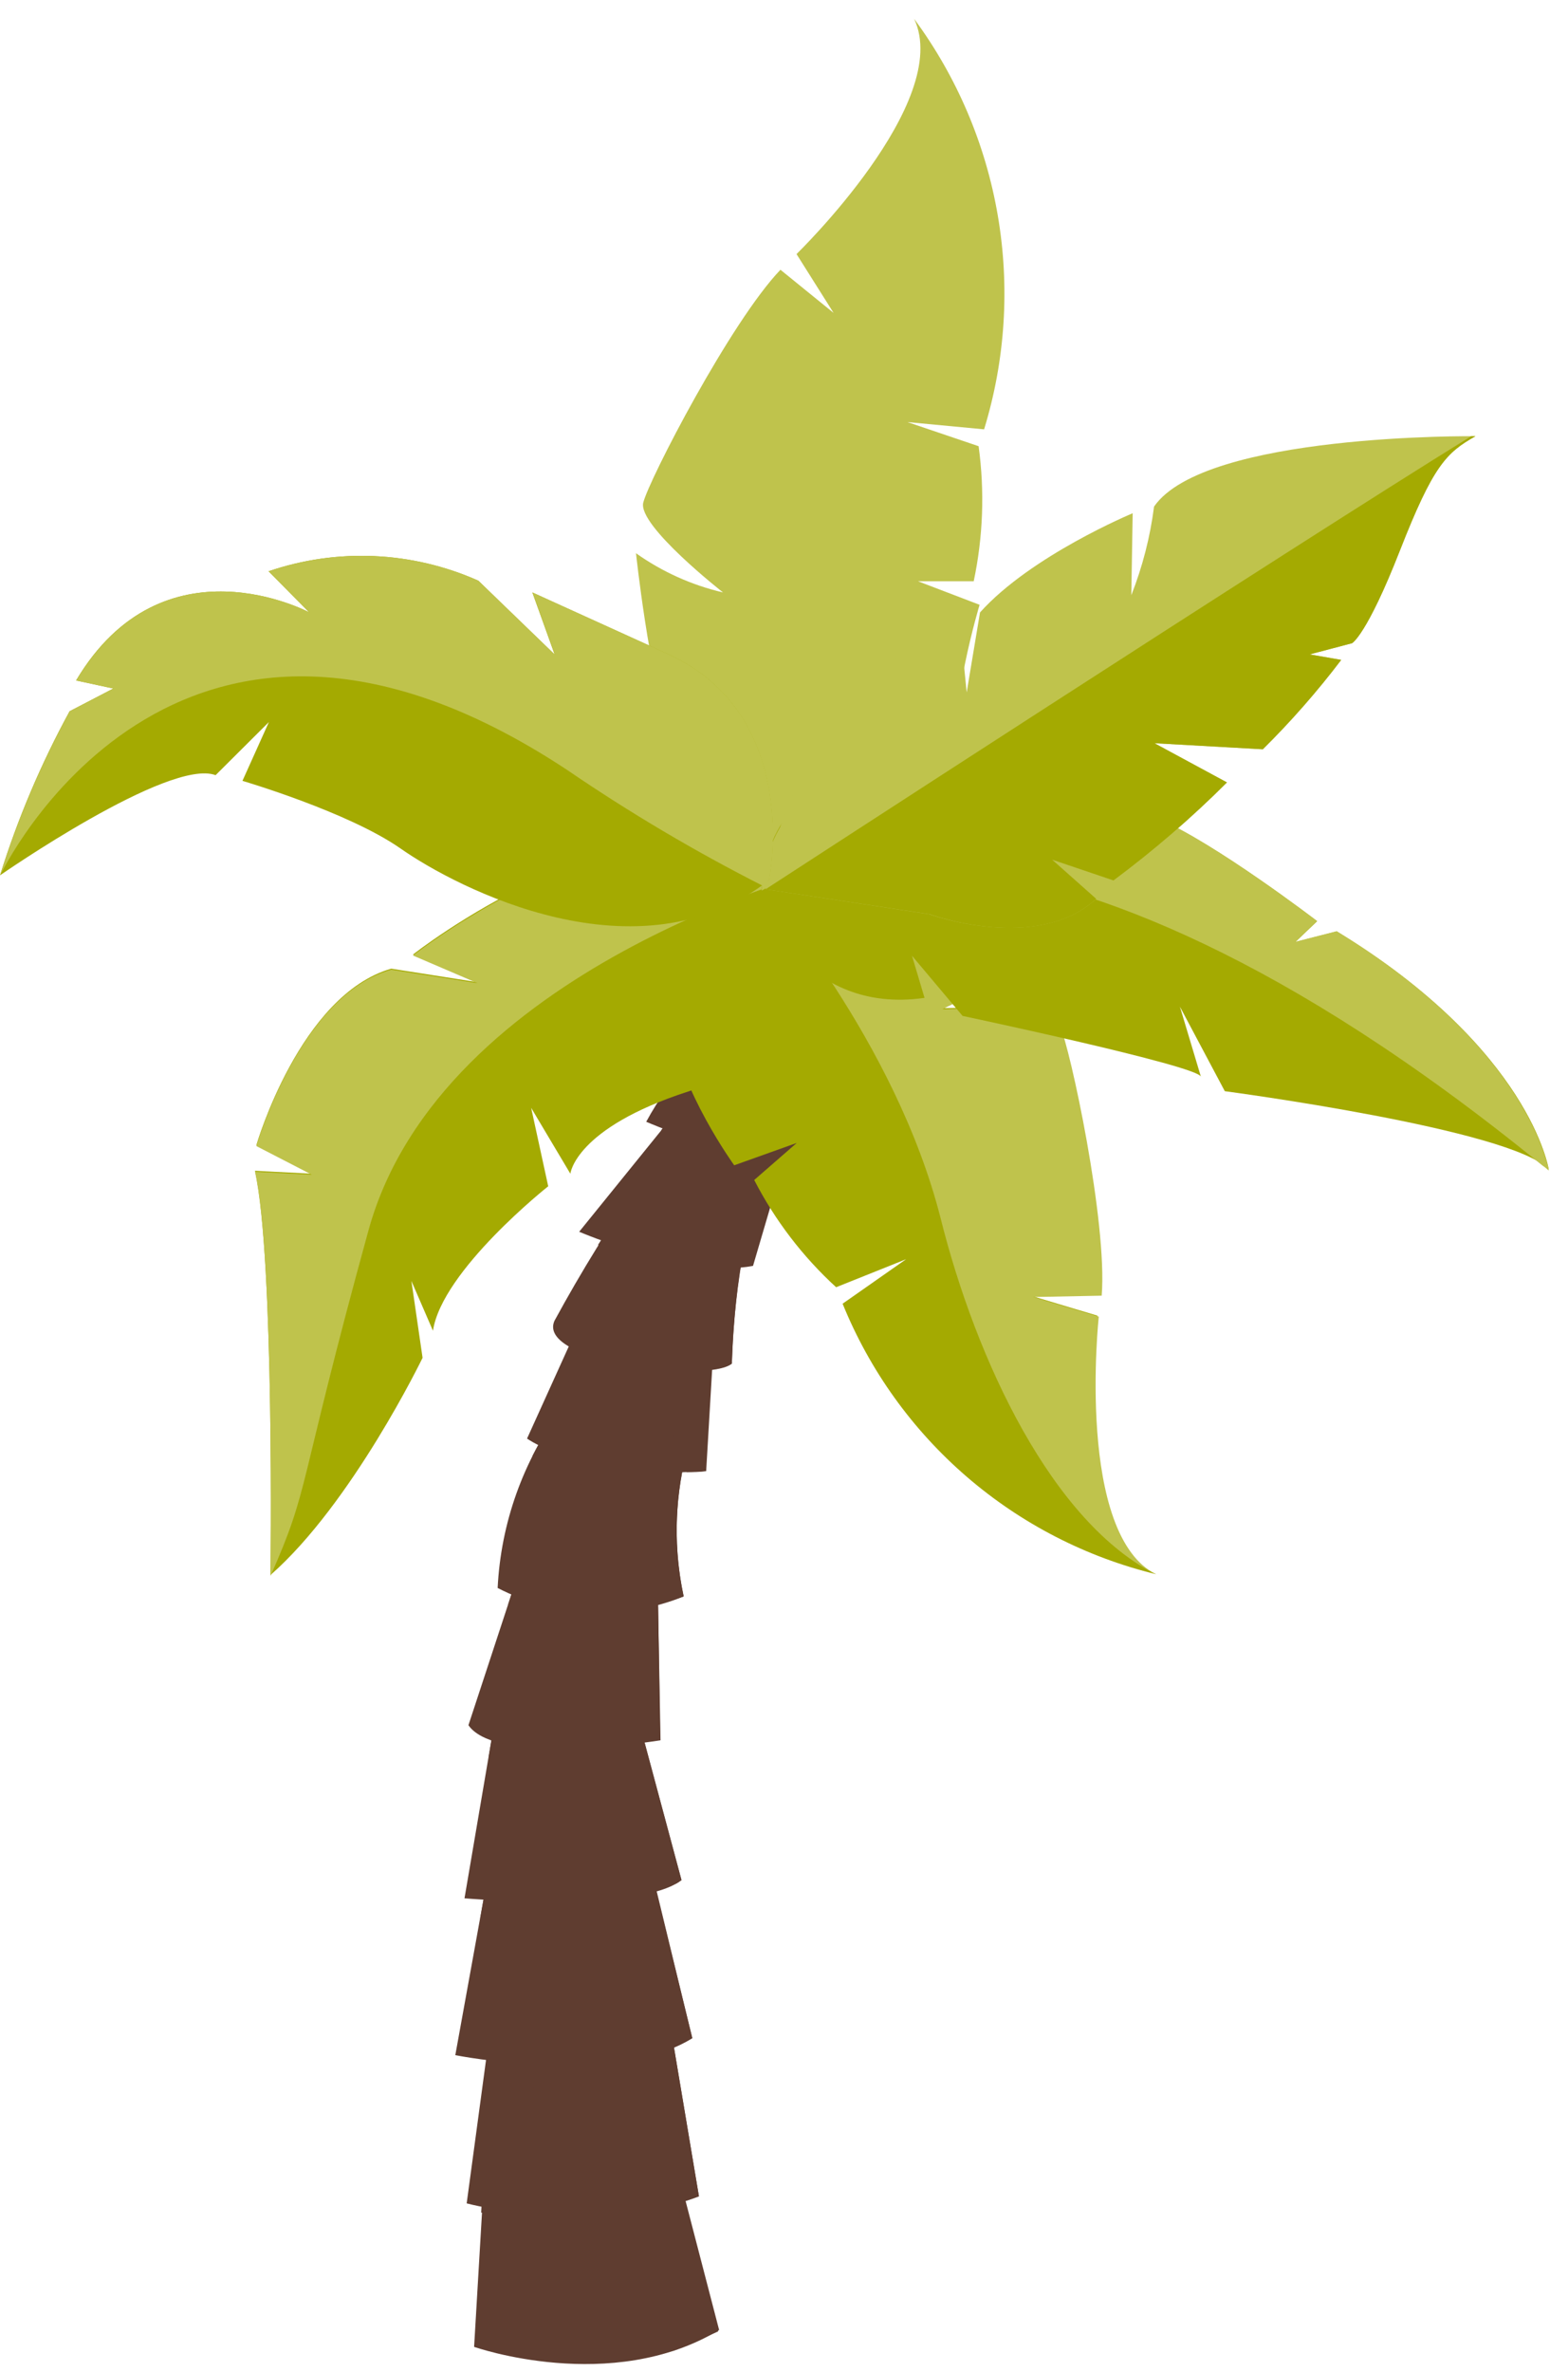 <svg width="80" height="121" viewBox="0 0 80 121" fill="none" xmlns="http://www.w3.org/2000/svg">
<path d="M24.66 111.71L24.189 119.71C24.189 119.71 31.189 122.17 36.69 118.85L34.61 110.85L24.66 111.71Z" fill="#5F3D30"/>
<path d="M34.61 110.91L24.61 111.71L24.55 112.86C24.55 112.86 32.91 114.06 34.33 119.92C34.75 119.73 36.23 119.12 36.64 118.92L34.61 110.91Z" fill="#5F3D30"/>
<path d="M24.89 104.39L23.81 112.39C23.81 112.39 30.24 114.11 35.66 112.03L34.3 103.92L24.89 104.39Z" fill="#5F3D30"/>
<path d="M34.309 103.98L24.839 104.75L24.779 105.9C24.779 105.9 32.639 107.02 34.409 112.43C34.834 112.321 35.251 112.187 35.659 112.03L34.309 103.98Z" fill="#5F3D30"/>
<path d="M24.739 96.5L23.23 104.83C23.23 104.83 31.3 106.45 35.32 103.95L33.32 95.82L24.739 96.5Z" fill="#5F3D30"/>
<path d="M33.38 95.96L24.71 96.66L24.5 97.86C25.57 98.04 32.5 99.42 34.05 104.58C34.493 104.419 34.918 104.215 35.32 103.97L33.38 95.96Z" fill="#5F3D30"/>
<path d="M25.269 87.61L23.699 96.83C23.699 96.83 32.629 97.59 34.769 95.9L32.349 86.9L25.269 87.61Z" fill="#5F3D30"/>
<path d="M32.61 87.84L25.13 88.44L24.93 89.62C25.75 89.76 32.77 91.05 34.459 96.1C34.569 96.044 34.673 95.977 34.77 95.9L32.61 87.84Z" fill="#5F3D30"/>
<path d="M33.55 80.56L33.7 88.77C33.7 88.77 25.36 90.13 23.9 88L26.61 79.75L33.55 80.56Z" fill="#5F3D30"/>
<path d="M33.56 80.84L26.42 80.32L25.92 81.86C28.06 82.8 32.01 85.03 32.68 88.86L33.68 88.72L33.56 80.84Z" fill="#5F3D30"/>
<path d="M28.65 71.86C26.687 74.519 25.553 77.699 25.39 81C26.846 81.753 28.449 82.181 30.087 82.255C31.726 82.33 33.361 82.048 34.88 81.43C34.273 78.584 34.446 75.626 35.38 72.87L28.65 71.86Z" fill="#5F3D30"/>
<path d="M34.99 74.25L27.79 73.13C27.59 73.46 27.38 73.85 27.16 74.28C28.51 74.91 33.34 77.43 34.03 81.72C34.31 81.64 34.59 81.54 34.88 81.43C34.372 79.059 34.41 76.604 34.99 74.25Z" fill="#5F3D30"/>
<path d="M30.06 66.38L26.89 73.38C26.89 73.38 29.829 75.48 35.969 75.04L36.39 67.92L30.06 66.38Z" fill="#5F3D30"/>
<path d="M28.939 68.92C29.939 69.34 34.469 71.49 35.029 75.09C35.34 75.09 35.669 75.09 36.029 75.04L36.37 69.24L29.37 68.06L28.939 68.92Z" fill="#5F3D30"/>
<path d="M32.8 60.07C31.163 62.418 29.657 64.855 28.29 67.37C27.349 69.47 36.06 70.58 37.34 69.56C37.34 69.56 37.49 63.68 38.63 61.56L32.8 60.07Z" fill="#5F3D30"/>
<path d="M30.51 63.5C31.98 64.21 35.7 66.32 36.86 69.75C37.032 69.707 37.195 69.633 37.34 69.53C37.398 67.452 37.625 65.382 38.02 63.34L31.3 62.29L30.51 63.5Z" fill="#5F3D30"/>
<path d="M34.06 57.26L29.55 62.83C29.55 62.83 35.12 65.22 38.42 64.57L40.21 58.48L34.06 57.26Z" fill="#5F3D30"/>
<path d="M40.06 59.01L37.98 58.01L34.07 57.23L33.74 57.64C34.94 58.81 37.25 61.47 37.38 64.64C37.716 64.631 38.05 64.597 38.38 64.54L40.06 59.01Z" fill="#5F3D30"/>
<path d="M38.4 51.56C36.111 52.921 34.234 54.877 32.97 57.22C32.97 57.22 39.53 60.06 41.29 58.8L42.72 52.69L38.4 51.56Z" fill="#5F3D30"/>
<path d="M34.109 55.38C35.71 56.205 37.083 57.41 38.109 58.89C38.711 59.024 39.323 59.101 39.939 59.12L40.179 55.01L35.179 54.17C34.8 54.552 34.442 54.956 34.109 55.38Z" fill="#5F3D30"/>
<path d="M25.13 91.73C25.13 91.73 24.21 94.86 24.89 95.73C25.57 96.6 29.64 96.5 29.64 96.5C29.64 96.5 24.96 96.41 25.13 91.73Z" fill="#5F3D30"/>
<path d="M24.8 99.28C24.8 99.28 23.72 102.97 24.52 104.05C25.32 105.13 30.11 104.96 30.11 104.96C30.11 104.96 24.61 104.79 24.8 99.28Z" fill="#5F3D30"/>
<path d="M25.11 113.91C25.11 113.91 24.38 118.26 25.17 119.33C25.96 120.4 31.84 120.33 31.84 120.33C31.84 120.33 24.92 119.41 25.11 113.91Z" fill="#5F3D30"/>
<path d="M25.55 84.1C25.55 84.1 24.06 87.1 24.55 87.85C25.04 88.6 28.55 88.97 28.55 88.97C28.001 88.911 27.474 88.727 27.007 88.432C26.54 88.137 26.147 87.74 25.857 87.27C25.568 86.8 25.39 86.27 25.337 85.721C25.283 85.171 25.356 84.617 25.55 84.1Z" fill="#5F3D30"/>
<path d="M26.749 76.2C26.749 76.2 25.449 79.55 25.899 80.51C26.349 81.47 30.189 81.94 30.189 81.94C30.189 81.94 25.689 80.55 26.749 76.2Z" fill="#5F3D30"/>
<path d="M24.949 106.86C24.949 106.86 24.109 111.05 24.569 112.01C25.029 112.97 31.119 112.85 31.119 112.85C31.119 112.85 24.059 112.84 24.949 106.86Z" fill="#5F3D30"/>
<path d="M29.18 70.09C29.18 70.09 27.66 72.18 27.9 72.99C28.14 73.8 31.15 74.55 31.15 74.55C30.704 74.419 30.293 74.193 29.943 73.887C29.594 73.581 29.316 73.202 29.129 72.777C28.941 72.353 28.848 71.892 28.857 71.428C28.866 70.964 28.976 70.507 29.18 70.09Z" fill="#5F3D30"/>
<path d="M30.29 64.85C30.29 64.85 28.77 66.94 29.01 67.74C29.25 68.54 32.26 69.3 32.26 69.3C31.815 69.171 31.403 68.946 31.054 68.641C30.705 68.335 30.427 67.958 30.239 67.534C30.052 67.11 29.959 66.65 29.968 66.186C29.977 65.723 30.087 65.267 30.29 64.85Z" fill="#5F3D30"/>
<path d="M32.4 59.79C32.4 59.79 30.76 61.79 30.95 62.63C31.14 63.47 34.61 63.93 34.61 63.93C34.61 63.93 30.81 63.1 32.4 59.79Z" fill="#5F3D30"/>
<path d="M42.87 47.38C42.87 47.38 40.87 53.81 35.1 55.68C29.33 57.55 29.1 59.87 29.1 59.87L27.1 56.51L27.97 60.51C27.97 60.51 22.55 64.8 22.09 67.88L20.99 65.34L21.56 69.26C21.56 69.26 17.97 76.68 13.8 80.34C13.8 80.34 14.01 64.2 13.01 59.72L15.91 59.87L13.08 58.41C13.08 58.41 15.3 50.75 19.96 49.41L24.36 50.1L21.07 48.69C21.07 48.69 31.75 40.24 40.47 43.18C41.273 43.522 41.943 44.117 42.377 44.876C42.81 45.634 42.983 46.514 42.87 47.38Z" fill="#A4AA01"/>
<path d="M41.98 44.37C41.582 43.867 41.062 43.474 40.47 43.23C31.75 40.29 21.07 48.74 21.07 48.74L24.36 50.15L19.96 49.46C15.3 50.76 13.08 58.46 13.08 58.46L15.91 59.92L13.01 59.77C14.01 64.25 13.8 80.39 13.8 80.39C15.85 75.78 15.11 76.17 18.8 62.76C22.49 49.35 41.98 44.37 41.98 44.37Z" fill="#BFC34C"/>
<path d="M38.91 45.4C38.91 45.4 43.23 42.88 45.73 44.27C48.23 45.66 52.68 50.05 52.68 50.05C51.047 50.198 49.46 50.667 48.01 51.43C48.01 51.43 53.53 51.19 54.01 52.29C54.49 53.39 56.44 62.29 56.14 66.04L52.65 66.11L55.99 67.11C55.99 67.11 54.77 78.33 58.99 80.3C55.42 79.432 52.108 77.728 49.326 75.329C46.544 72.93 44.372 69.903 42.99 66.5L46.23 64.23L42.66 65.66C40.953 64.099 39.538 62.246 38.48 60.19L40.65 58.3L37.46 59.44C37.46 59.44 34.67 55.58 34.3 52.44C33.87 49 35.81 46.73 38.91 45.4Z" fill="#A4AA01"/>
<path d="M59.06 80.35C54.85 78.35 56.06 67.16 56.06 67.16L52.719 66.16L56.209 66.09C56.51 62.37 54.6 53.44 54.08 52.34C53.56 51.24 48.08 51.48 48.08 51.48C49.53 50.717 51.117 50.248 52.749 50.1C52.749 50.1 48.3 45.7 45.8 44.32C43.3 42.94 38.98 45.45 38.98 45.45C38.98 45.45 45.679 53.08 47.98 62.1C49.8 69.39 53.7 77.71 59.06 80.35Z" fill="#BFC34C"/>
<path d="M39.119 43.6C39.119 43.6 35.119 39.81 34.119 37.14C33.119 34.47 32.449 28.22 32.449 28.22C33.786 29.168 35.294 29.847 36.889 30.22C36.889 30.22 32.529 26.81 32.819 25.64C33.109 24.47 37.279 16.41 39.819 13.76L42.529 15.96L40.639 12.96C40.639 12.96 48.639 5.19 46.639 0.96C48.828 3.929 50.29 7.37 50.91 11.006C51.53 14.642 51.29 18.373 50.209 21.9L46.299 21.53L49.929 22.76C50.243 25.054 50.159 27.385 49.679 29.65H46.839L49.979 30.85C49.979 30.85 48.389 36.09 48.779 39.21C49.169 42.33 41.589 45.87 39.119 43.6Z" fill="#BFC34C"/>
<path d="M38.84 46.05C38.84 46.05 41.01 51.79 47.17 50.9L46.53 48.75L49.11 51.82C49.11 51.82 61.11 54.36 61.27 54.92L60.2 51.35L62.49 55.66C62.49 55.66 77.18 57.6 79.02 59.66C79.02 59.66 78.09 53.53 68.2 47.51L66.09 48.05L67.2 46.99C67.2 46.99 61.98 42.99 59.07 41.76L56.87 43.42L58.36 41.37C58.36 41.37 53.86 37.8 48.61 38.46L47.5 40.46L47.93 38.25C47.93 38.25 38.78 38.15 38.84 46.05Z" fill="#A4AA01"/>
<path d="M68.199 47.5L66.089 48.04L67.199 46.98C67.199 46.98 61.979 42.98 59.069 41.75L56.869 43.41L58.359 41.36C58.359 41.36 53.859 37.79 48.609 38.45L47.499 40.45L47.929 38.24C47.929 38.24 39.299 38.24 38.859 45.43C39.519 45.04 52.409 38.04 78.669 59.43C78.793 59.514 78.91 59.608 79.019 59.71C79.019 59.71 78.059 53.5 68.199 47.5Z" fill="#BFC34C"/>
<path d="M47.4 46.63C47.4 46.63 52.89 48.63 55.93 45.85L53.68 43.85L56.81 44.91C58.859 43.386 60.794 41.715 62.6 39.91L58.9 37.91L64.43 38.22C65.869 36.796 67.206 35.272 68.43 33.66L66.82 33.38L68.98 32.81C68.98 32.81 69.72 32.43 71.42 28.09C73.12 23.75 73.79 23.09 75.28 22.25C75.28 22.25 61.47 22.09 58.88 25.84C58.682 27.389 58.292 28.907 57.72 30.36L57.79 26.18C57.79 26.18 52.61 28.33 50 31.24L49.32 35.32L48.94 31.48C46.304 32.834 44.032 34.802 42.314 37.217C40.596 39.633 39.484 42.425 39.07 45.36L47.4 46.63Z" fill="#BFC34C"/>
<path d="M55.93 45.85L53.68 43.85L56.81 44.91C58.858 43.386 60.793 41.715 62.6 39.91L58.9 37.91L64.43 38.22C65.868 36.796 67.205 35.272 68.43 33.66L66.82 33.38L68.98 32.81C68.98 32.81 69.72 32.43 71.42 28.09C73.12 23.75 73.79 23.09 75.279 22.25H75.06C65.7 28.03 39.06 45.36 39.06 45.36L47.43 46.63C47.43 46.63 52.89 48.64 55.93 45.85Z" fill="#A4AA01"/>
<path d="M39.23 44.9C39.23 44.9 40.97 36.5 34.07 33.36L27.16 30.22L28.3 33.39L24.4 29.62C21.022 28.114 17.199 27.943 13.7 29.14L15.78 31.24C15.78 31.24 8.33 27.24 3.88 34.71L5.78 35.12L3.55 36.28C2.094 38.946 0.904 41.75 0 44.65C0 44.65 8.63 38.65 11 39.54L13.72 36.83L12.37 39.83C12.37 39.83 17.75 41.41 20.42 43.27C23.31 45.3 32.58 50.12 39.23 44.9Z" fill="#A4AA01"/>
<path d="M28.93 39.27C32.132 41.457 35.472 43.434 38.93 45.19L39.24 44.9C39.24 44.9 40.98 36.5 34.08 33.36L27.17 30.22L28.31 33.39L24.41 29.62C21.032 28.114 17.209 27.943 13.71 29.14L15.79 31.24C15.79 31.24 8.34 27.24 3.89 34.71L5.79 35.12L3.56 36.28C2.103 38.946 0.914 41.75 0.01 44.65C0.01 44.65 8.82 25.99 28.93 39.27Z" fill="#BFC34C"/>
</svg>
